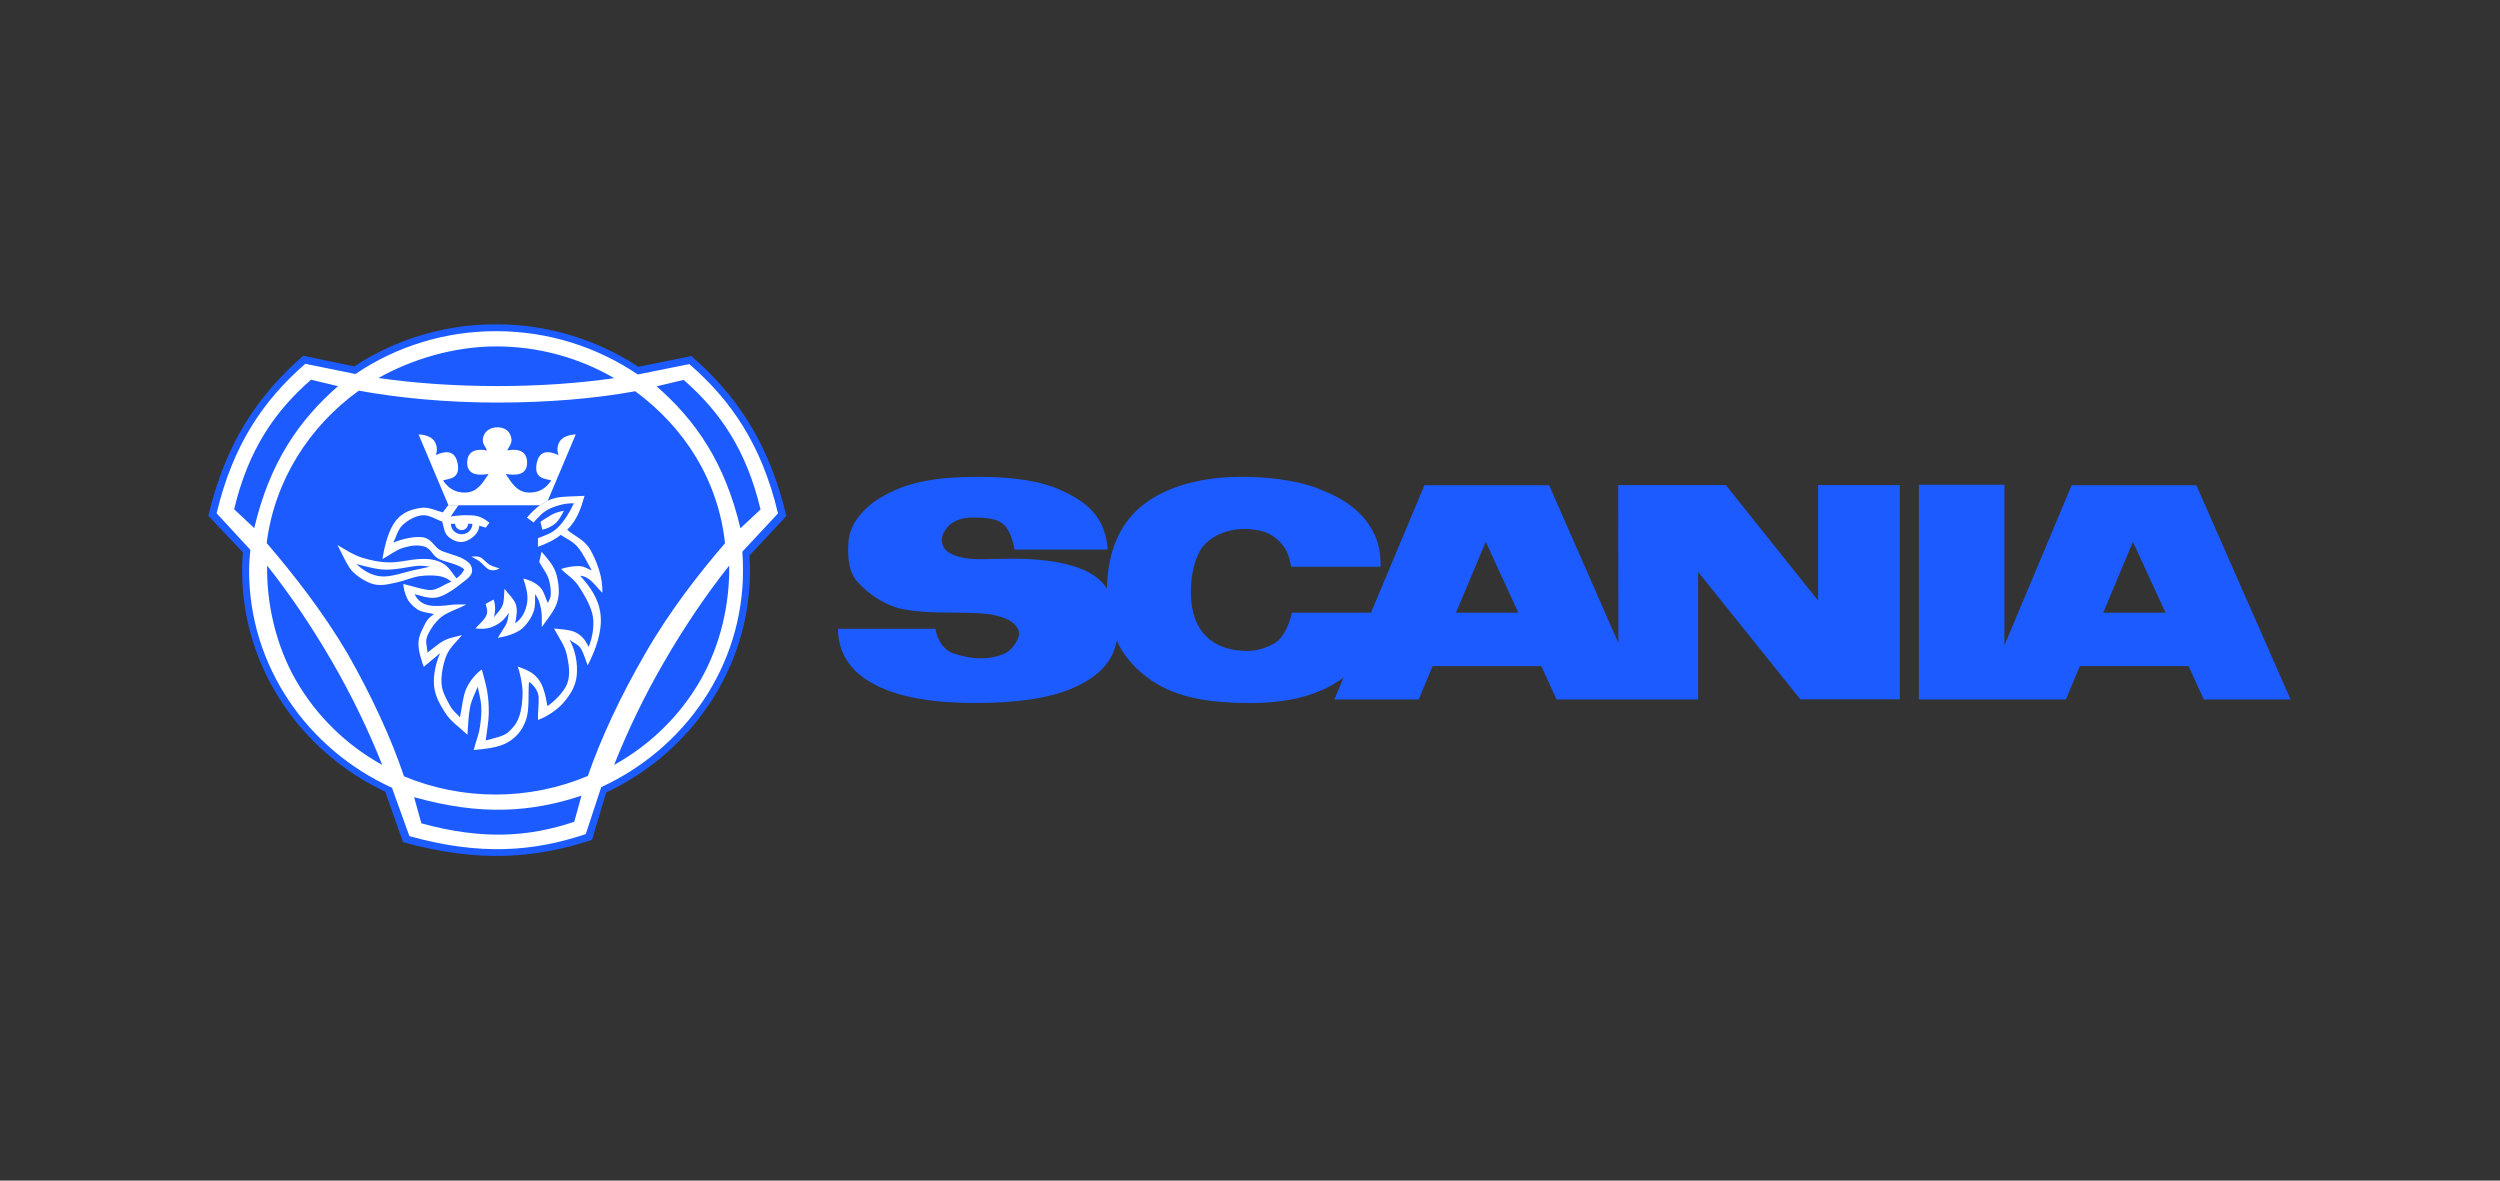 <svg xmlns="http://www.w3.org/2000/svg" xmlns:svg="http://www.w3.org/2000/svg" width="47.625mm" height="22.49mm" viewBox="0 0 47.625 22.49" id="svg557"><rect x="0" y="0" width="47.625" height="22.49" fill="#333333" stroke="none"/><defs id="defs554"><clipPath id="clip0_1220_1155"><rect width="69.06" height="35.223" fill="#ffffff" transform="translate(0.97,0.389)" id="rect320" x="0" y="0"></rect></clipPath><clipPath id="clip0_1220_1155-6"><rect width="69.06" height="35.223" fill="#ffffff" transform="translate(0.97,0.389)" id="rect320-9" x="0" y="0"></rect></clipPath><clipPath id="clip0_1220_1155-4"><rect width="69.06" height="35.223" fill="#ffffff" transform="translate(0.97,0.389)" id="rect320-4" x="0" y="0"></rect></clipPath></defs><g id="layer1" transform="translate(-95.587,-92.717)"><rect style="fill:none;stroke:none;stroke-width:0.26" id="rect730" width="47.625" height="22.49" x="95.587" y="92.717"></rect><g style="fill:none" id="g412" transform="matrix(0.422,0,0,0.422,99.344,98.895)"><path fill-rule="evenodd" clip-rule="evenodd" d="m 18.349,20.998 -0.624,2.102 c -2.53,0.841 -5.07,1.025 -8.396,0.105 L 8.541,20.966 C 4.782,19.183 2.185,15.449 2.185,11.145 c 0,-0.246 0.015,-0.565 0.034,-0.811 L 0.683,8.711 C 1.464,5.432 2.921,3.335 4.902,1.603 L 7.166,2.077 C 9.024,0.855 11.22,0.203 13.466,0.208 c 2.331,0 4.506,0.699 6.318,1.888 l 2.351,-0.478 c 1.98,1.724 3.438,3.822 4.218,7.1 l -1.637,1.757 c 0.011,0.228 0.022,0.449 0.022,0.67 5e-4,4.325 -2.612,8.082 -6.389,9.854 z" fill="#ffffff" id="path388"></path><path fill-rule="evenodd" clip-rule="evenodd" d="M 18.824,2.432 C 17.213,2.66 15.47,2.788 13.548,2.788 11.618,2.788 9.791,2.656 8.181,2.424 9.711,1.566 11.607,0.998 13.491,0.998 15.37,0.997 17.214,1.492 18.824,2.432 Z M 8.352,19.891 C 7.719,18.295 6.967,16.745 6.103,15.254 5.161,13.623 4.147,12.139 3.156,10.891 c -0.027,1.716 0.388,3.594 1.306,5.189 0.914,1.59 2.259,2.908 3.89,3.811 z M 2.574,9.2 C 3.269,6.251 4.58,4.343 6.357,2.792 L 5.138,2.502 C 3.509,3.923 2.308,5.654 1.667,8.349 Z M 9.791,21.345 C 12.792,22.192 15.079,22.03 17.346,21.279 L 17.02,22.457 c -2.07,0.693 -4.148,0.826 -6.902,0.07 z M 24.521,9.207 C 23.826,6.258 22.516,4.35 20.738,2.8 l 1.22,-0.291 c 1.629,1.421 2.83,3.152 3.472,5.848 z m -6.062,11.928 -0.634,2.136 c -2.572,0.854 -5.154,1.042 -8.535,0.106 L 8.488,21.102 C 4.667,19.29 2.027,15.494 2.027,11.118 c 0,-0.251 0.015,-0.575 0.034,-0.825 L 0.5,8.644 C 1.294,5.311 2.775,3.179 4.788,1.418 L 7.09,1.901 C 8.979,0.658 11.211,-0.005 13.494,2.45693e-5 c 2.37,0 4.581,0.711 6.423,1.919 l 2.39,-0.485 c 2.014,1.753 3.495,3.885 4.288,7.218 L 24.932,10.437 c 0.011,0.232 0.022,0.457 0.022,0.681 0,4.397 -2.655,8.216 -6.495,10.017 z m -0.221,-0.243 -0.699,2.121 c -2.393,0.803 -4.798,0.972 -7.961,0.092 L 8.792,20.922 c -3.802,-1.731 -6.45,-5.476 -6.45,-9.803 0,-0.313 0.027,-0.619 0.057,-0.935 L 0.876,8.53 C 1.617,5.418 2.999,3.422 4.879,1.783 L 7.143,2.244 C 9.003,0.982 11.22,0.307 13.49,0.31 c 2.374,0 4.585,0.725 6.396,1.955 l 2.329,-0.468 c 1.88,1.631 3.263,3.627 4.003,6.739 l -1.61,1.727 c 0.02,0.284 0.03,0.57 0.03,0.855 5e-4,4.305 -2.624,8.036 -6.4,9.774 z m 0.581,-1.001 c 0.633,-1.596 1.384,-3.146 2.248,-4.636 0.942,-1.631 1.956,-3.115 2.948,-4.364 0.027,1.716 -0.388,3.594 -1.307,5.189 -0.914,1.59 -2.259,2.908 -3.889,3.811 z M 23.826,9.882 c -1.177,1.366 -2.518,3.086 -3.609,4.994 -1.121,1.93 -1.998,3.826 -2.583,5.513 -1.309,0.55 -2.721,0.836 -4.148,0.839 C 12.06,21.23 10.647,20.951 9.335,20.406 8.766,18.712 7.892,16.808 6.79,14.871 5.67,12.967 4.314,11.248 3.136,9.874 3.486,7.067 5.051,4.608 7.295,2.995 c 1.808,0.331 3.973,0.538 6.252,0.538 2.279,0 4.421,-0.18 6.226,-0.512 2.234,1.65 3.746,4.025 4.053,6.861 z" fill="#1c5bff" id="path390"></path><path fill-rule="evenodd" clip-rule="evenodd" d="m 15.544,8.136 c 0.22,-0.147 0.338,-0.236 0.672,-0.306 0.334,-0.07 0.843,-0.059 1.269,-0.088 -0.156,0.549 -0.342,1.112 -0.786,1.532 0.353,0.31 0.786,0.435 1.06,0.928 0.273,0.494 0.558,1.205 0.528,1.919 -0.365,-0.368 -0.578,-0.744 -0.999,-0.77 0.479,0.534 0.858,1.075 0.923,1.797 0.065,0.721 -0.205,1.509 -0.585,2.249 -0.099,-0.243 -0.163,-0.5 -0.284,-0.725 -0.122,-0.225 -0.349,-0.276 -0.535,-0.439 0.262,0.495 0.375,1.052 0.327,1.607 -0.045,0.497 -0.296,0.876 -0.581,1.219 -0.285,0.343 -0.801,0.675 -1.17,0.799 -0.011,-0.324 0.045,-0.729 0.03,-1.031 -0.015,-0.302 -0.281,-0.604 -0.436,-0.684 -0.045,0.552 0.03,1.263 -0.137,1.72 -0.163,0.457 -0.421,0.77 -0.824,1.009 -0.402,0.239 -1.041,0.302 -1.534,0.342 0.088,-0.346 0.232,-0.696 0.281,-1.042 0.049,-0.346 0.08,-0.651 0.057,-0.961 -0.022,-0.309 -0.106,-0.578 -0.159,-0.851 -0.118,0.31 -0.273,0.567 -0.345,0.929 -0.072,0.36 -0.088,0.829 -0.118,1.241 -0.345,-0.331 -0.748,-0.593 -1.003,-0.991 -0.255,-0.398 -0.468,-0.785 -0.505,-1.244 -0.038,-0.461 0.084,-1.031 0.278,-1.451 l -0.741,0.619 c -0.129,-0.349 -0.251,-0.759 -0.239,-1.09 0.007,-0.331 0.194,-0.63 0.3,-0.855 0.106,-0.225 0.262,-0.338 0.403,-0.434 C 10.444,13.012 10.14,13.009 9.927,12.861 9.714,12.714 9.544,12.537 9.46,12.338 9.376,12.139 9.304,11.889 9.304,11.723 c 0.361,0.077 0.961,0.287 1.257,0.273 0.296,-0.015 0.596,-0.262 0.919,-0.38 -0.137,-0.081 -0.19,-0.158 -0.441,-0.225 -0.25,-0.066 -0.634,-0.07 -0.972,-0.026 -0.338,0.041 -0.635,0.191 -1.003,0.273 C 8.697,11.719 8.309,11.834 7.925,11.723 7.546,11.612 7.048,11.269 6.866,10.979 6.683,10.688 6.509,10.312 6.334,9.966 c 0.354,0.203 0.684,0.431 1.083,0.56 0.399,0.126 0.828,0.221 1.28,0.221 0.448,0.004 0.858,-0.126 1.341,-0.151 0.482,-0.026 0.767,0.044 1.044,0.191 0.277,0.147 0.475,0.512 0.623,0.681 0.141,-0.103 0.251,-0.214 0.349,-0.398 -0.182,-0.214 -0.79,-0.324 -1.113,-0.46 -0.323,-0.136 -0.353,-0.468 -0.672,-0.571 C 9.954,9.936 9.631,9.991 9.304,10.087 8.978,10.182 8.674,10.432 8.362,10.598 8.461,9.976 8.64,9.276 8.966,8.864 9.293,8.452 9.718,8.348 10.083,8.289 c 0.361,-0.059 0.71,0.129 1.003,0.203 0.08,-0.107 0.159,-0.214 0.243,-0.324 z" fill="#ffffff" id="path392"></path><path fill-rule="evenodd" clip-rule="evenodd" d="m 15.535,8.12 -3.73,0.026 -0.361,0.53 c 0.311,-0.052 0.627,-0.069 0.942,-0.052 0.38,0.015 0.589,0.17 0.805,0.335 l -0.167,0.221 C 12.928,9.151 12.831,9.121 12.735,9.092 12.72,9.286 12.621,9.449 12.481,9.574 12.34,9.699 12.112,9.832 11.903,9.828 11.694,9.828 11.432,9.699 11.284,9.533 11.136,9.368 11.132,9.113 11.056,8.9 10.756,8.808 10.486,8.595 10.163,8.62 9.84,8.646 9.499,8.849 9.271,9.062 9.047,9.276 8.99,9.592 8.849,9.858 9.294,9.67 9.829,9.563 10.194,9.615 c 0.361,0.055 0.502,0.401 0.722,0.549 0.22,0.147 0.844,0.276 1.098,0.427 0.25,0.147 0.384,0.258 0.395,0.519 0.007,0.261 -0.273,0.416 -0.505,0.604 -0.232,0.188 -0.718,0.549 -1.086,0.618 -0.368,0.07 -0.748,-0.088 -1.003,-0.151 0.083,0.191 0.255,0.391 0.535,0.479 0.281,0.088 0.748,0.054 1.03,0.014 0.281,-0.04 0.494,-0.025 0.775,-0.025 -0.345,0.177 -0.733,0.302 -1.037,0.493 -0.304,0.191 -0.6,0.619 -0.725,0.914 -0.125,0.294 0,0.508 0,0.766 0.251,-0.184 0.502,-0.419 0.764,-0.552 0.262,-0.133 0.524,-0.162 0.794,-0.243 -0.232,0.302 -0.539,0.541 -0.695,0.914 -0.156,0.372 -0.25,0.876 -0.228,1.266 0.019,0.387 0.243,0.745 0.38,1.002 0.137,0.258 0.3,0.354 0.452,0.53 0.095,-0.412 0.126,-0.932 0.285,-1.289 0.159,-0.357 0.456,-0.707 0.702,-0.865 0.08,0.302 0.182,0.64 0.239,0.961 0.057,0.32 0.08,0.644 0.076,1.016 -0.004,0.373 -0.091,0.814 -0.137,1.223 0.388,-0.112 0.821,-0.181 1.033,-0.387 0.212,-0.206 0.345,-0.346 0.463,-0.659 0.118,-0.31 0.167,-0.741 0.167,-1.119 0,-0.38 -0.121,-0.899 -0.22,-1.172 0.338,0.126 0.653,0.232 0.904,0.535 0.251,0.302 0.349,0.75 0.437,1.252 0.255,-0.166 0.733,-0.605 0.893,-1.013 0.156,-0.405 0.072,-0.887 -0.019,-1.307 -0.091,-0.419 -0.376,-0.799 -0.577,-1.182 0.285,0.036 0.722,0.041 0.987,0.18 0.266,0.14 0.421,0.328 0.578,0.645 0.182,-0.413 0.284,-1.072 0.156,-1.525 -0.129,-0.453 -0.399,-0.898 -0.623,-1.234 -0.224,-0.335 -0.528,-0.489 -0.775,-0.755 0.281,-0.096 0.623,-0.14 0.847,-0.126 0.224,0.015 0.353,0.126 0.532,0.191 C 17.607,10.757 17.414,10.33 17.174,10.054 16.935,9.778 16.68,9.693 16.411,9.505 16.103,9.756 15.719,9.918 15.381,10.043 V 9.656 c 0.338,-0.136 0.634,-0.217 0.908,-0.49 0.273,-0.272 0.543,-0.7 0.714,-1.086 -0.38,-0.011 -0.782,0.099 -1.097,0.247 -0.315,0.147 -0.509,0.383 -0.722,0.619 L 14.884,8.725 C 15.079,8.499 15.319,8.267 15.535,8.12 Z M 7.194,10.822 c 0.463,0.125 0.934,0.254 1.345,0.254 0.41,0 0.896,-0.099 1.215,-0.151 0.319,-0.051 0.52,-0.015 0.748,0.015 -0.213,0.052 -0.445,0.1 -0.786,0.173 C 9.374,11.187 8.713,11.43 8.273,11.378 7.833,11.326 7.482,11.106 7.194,10.822 Z m 8.303,-1.892 0.083,0.342 c 0.213,-0.047 0.412,-0.141 0.581,-0.276 0.167,-0.144 0.266,-0.343 0.391,-0.575 -0.194,0.026 -0.422,0.096 -0.578,0.191 -0.155,0.096 -0.504,0.302 -0.478,0.317 z m -3.855,0.077 c 0,0.155 0.137,0.283 0.293,0.283 0.077,-5.4e-4 0.151,-0.031 0.206,-0.083 0.055,-0.053 0.086,-0.125 0.086,-0.2 h 0.194 c 5e-4,0.062 -0.012,0.124 -0.036,0.181 C 12.36,9.245 12.324,9.298 12.279,9.341 12.234,9.385 12.18,9.42 12.121,9.443 12.062,9.467 11.998,9.479 11.934,9.478 11.806,9.477 11.683,9.427 11.593,9.339 11.502,9.251 11.452,9.131 11.452,9.007 Z m 3.901,1.26 -0.103,0.464 c 0.148,0.265 0.342,0.508 0.425,0.766 0.083,0.258 0.103,0.523 0.095,0.703 -0.007,0.181 -0.091,0.27 -0.129,0.383 -0.114,-0.217 -0.171,-0.526 -0.349,-0.71 -0.178,-0.185 -0.46,-0.332 -0.763,-0.394 0.125,0.354 0.228,0.741 0.175,1.086 -0.053,0.346 -0.22,0.726 -0.543,0.932 0.065,-0.287 0.114,-0.615 0.03,-0.858 -0.083,-0.243 -0.338,-0.464 -0.509,-0.7 -0.03,0.261 -0.004,0.515 -0.084,0.736 -0.08,0.222 -0.266,0.38 -0.395,0.549 0.091,-0.331 0.057,-0.626 -0.015,-0.799 l -0.357,0.196 c 0.042,0.191 0.114,0.32 0.034,0.515 -0.076,0.196 -0.345,0.416 -0.497,0.596 0.296,0.015 0.547,0.045 0.885,-0.129 0.338,-0.173 0.448,-0.335 0.627,-0.578 -0.038,0.196 -0.042,0.387 -0.159,0.578 -0.118,0.191 -0.22,0.36 -0.342,0.549 0.52,-0.078 0.984,-0.27 1.193,-0.506 0.209,-0.235 0.345,-0.438 0.429,-0.696 0.083,-0.257 0.057,-0.497 0.061,-0.773 0.156,0.214 0.209,0.397 0.262,0.644 0.053,0.246 0.045,0.581 0.042,0.844 0.232,-0.335 0.57,-0.722 0.692,-1.113 0.121,-0.39 0.084,-0.791 -0.022,-1.219 -0.108,-0.427 -0.389,-0.722 -0.681,-1.068 z m -3.16,0.217 c 0.114,0.004 0.247,-0.029 0.388,0.03 0.141,0.059 0.289,0.265 0.441,0.346 0.152,0.081 0.281,0.11 0.429,0.155 -0.103,0.081 -0.266,0.114 -0.429,0.07 -0.163,-0.044 -0.331,-0.287 -0.471,-0.387 -0.141,-0.1 -0.24,-0.129 -0.358,-0.214 z" fill="#1c5bff" id="path394"></path><path fill-rule="evenodd" clip-rule="evenodd" d="m 13.558,4.65 c -0.262,0 -0.555,0.118 -0.645,0.427 -0.088,0.31 0.121,0.457 0.167,0.619 -0.273,-0.059 -0.878,-0.103 -0.893,0.53 -0.015,0.634 0.589,0.589 0.969,0.53 C 12.882,7.153 12.655,7.581 12.112,7.595 11.569,7.61 11.295,7.33 11.098,7.05 11.296,6.962 11.914,7.021 11.751,6.255 11.588,5.489 10.916,5.857 10.768,5.901 10.811,5.795 10.827,5.681 10.814,5.568 10.8,5.455 10.758,5.347 10.692,5.253 10.54,5.047 10.205,4.973 9.993,4.973 l 1.348,3.196 h 4.148 l 0.338,-0.214 1.261,-2.983 c -0.212,0 -0.547,0.077 -0.699,0.28 C 16.259,5.43 16.221,5.695 16.312,5.901 16.164,5.857 15.492,5.489 15.329,6.255 15.165,7.021 15.784,6.962 15.982,7.05 15.784,7.33 15.511,7.61 14.968,7.595 14.424,7.581 14.197,7.153 13.923,6.756 14.303,6.815 14.907,6.859 14.892,6.226 14.877,5.593 14.273,5.637 13.999,5.696 14.045,5.534 14.258,5.386 14.166,5.077 14.079,4.768 13.82,4.65 13.558,4.65 Z" fill="#ffffff" id="path396"></path><path fill-rule="evenodd" clip-rule="evenodd" d="m 86.041,13.017 h 2.814 L 87.382,9.82 Z M 77.72,16.935 V 7.242 h 3.862 V 14.492 L 84.617,7.266 h 5.628 L 94.5,16.935 h -3.918 l -0.687,-1.507 h -4.909 l -0.63,1.507 z M 56.824,13.017 h 2.814 L 58.167,9.82 Z M 41.067,11.938 c -0.122,-0.2 -0.283,-0.375 -0.474,-0.516 -0.737,-0.571 -2.111,-0.841 -3.764,-0.841 -1.252,0 -1.75,0.079 -2.356,-0.064 -0.761,-0.183 -0.859,-0.531 -0.859,-0.817 0,-0.206 0.205,-0.563 0.45,-0.722 0.27,-0.174 0.54,-0.254 0.941,-0.254 0.59,0 1.203,0.024 1.505,0.428 0.237,0.302 0.335,0.73 0.385,1.015 h 4.205 C 41.001,8.749 40.224,8.059 39.071,7.527 38.138,7.075 36.845,6.885 35.283,6.885 c -1.849,0 -3.126,0.222 -4.173,0.793 -1.039,0.532 -1.66,1.364 -1.71,2.118 -0.057,0.73 0.009,1.459 0.483,1.912 0.393,0.405 0.941,0.849 1.751,1.102 0.638,0.159 1.432,0.206 2.626,0.206 0.63,0 1.456,0.032 1.742,0.119 0.802,0.159 1.105,0.54 1.105,0.865 -0.073,0.299 -0.246,0.567 -0.491,0.762 -0.245,0.19 -0.769,0.317 -1.219,0.317 -0.474,0 -0.933,-0.11 -1.284,-0.23 -0.458,-0.166 -0.737,-0.69 -0.786,-1.102 h -4.401 c 0,0.983 0.474,1.911 1.669,2.522 1.162,0.611 2.781,0.826 4.516,0.826 1.841,0 3.338,-0.199 4.434,-0.682 1.145,-0.499 1.808,-1.198 1.964,-2.142 0.27,0.643 0.786,1.222 1.35,1.65 1.178,0.897 2.659,1.175 4.704,1.175 1.645,0 3.027,-0.326 4.099,-1.087 0.017,-0.016 0.049,-0.048 0.09,-0.072 l -0.417,1 h 3.804 l 0.63,-1.507 h 4.909 l 0.687,1.507 h 6.39 v -5.759 l 4.614,5.751 h 4.491 V 7.258 H 73.17 V 12.47 L 69.006,7.258 H 64.147 L 64.155,14.389 61.029,7.265 H 55.4 l -2.413,5.751 h -3.567 c -0.131,0.524 -0.344,1.11 -0.81,1.395 -0.303,0.167 -0.687,0.333 -1.203,0.333 -1.579,0 -2.552,-0.896 -2.552,-2.649 0,-0.809 0.172,-1.491 0.474,-1.975 0.409,-0.563 1.162,-0.881 1.923,-0.881 0.524,0 0.998,0.111 1.284,0.302 0.524,0.365 0.745,0.753 0.843,1.404 h 4.042 C 53.429,10.145 53.265,9.621 52.946,9.13 52.536,8.439 51.759,7.885 50.941,7.559 50.017,7.115 48.634,6.885 47.153,6.885 c -1.579,0 -3.125,0.333 -4.246,1.11 -1.276,0.897 -1.808,2.261 -1.84,3.943 z" fill="#1c5bff" id="path398"></path></g></g></svg>